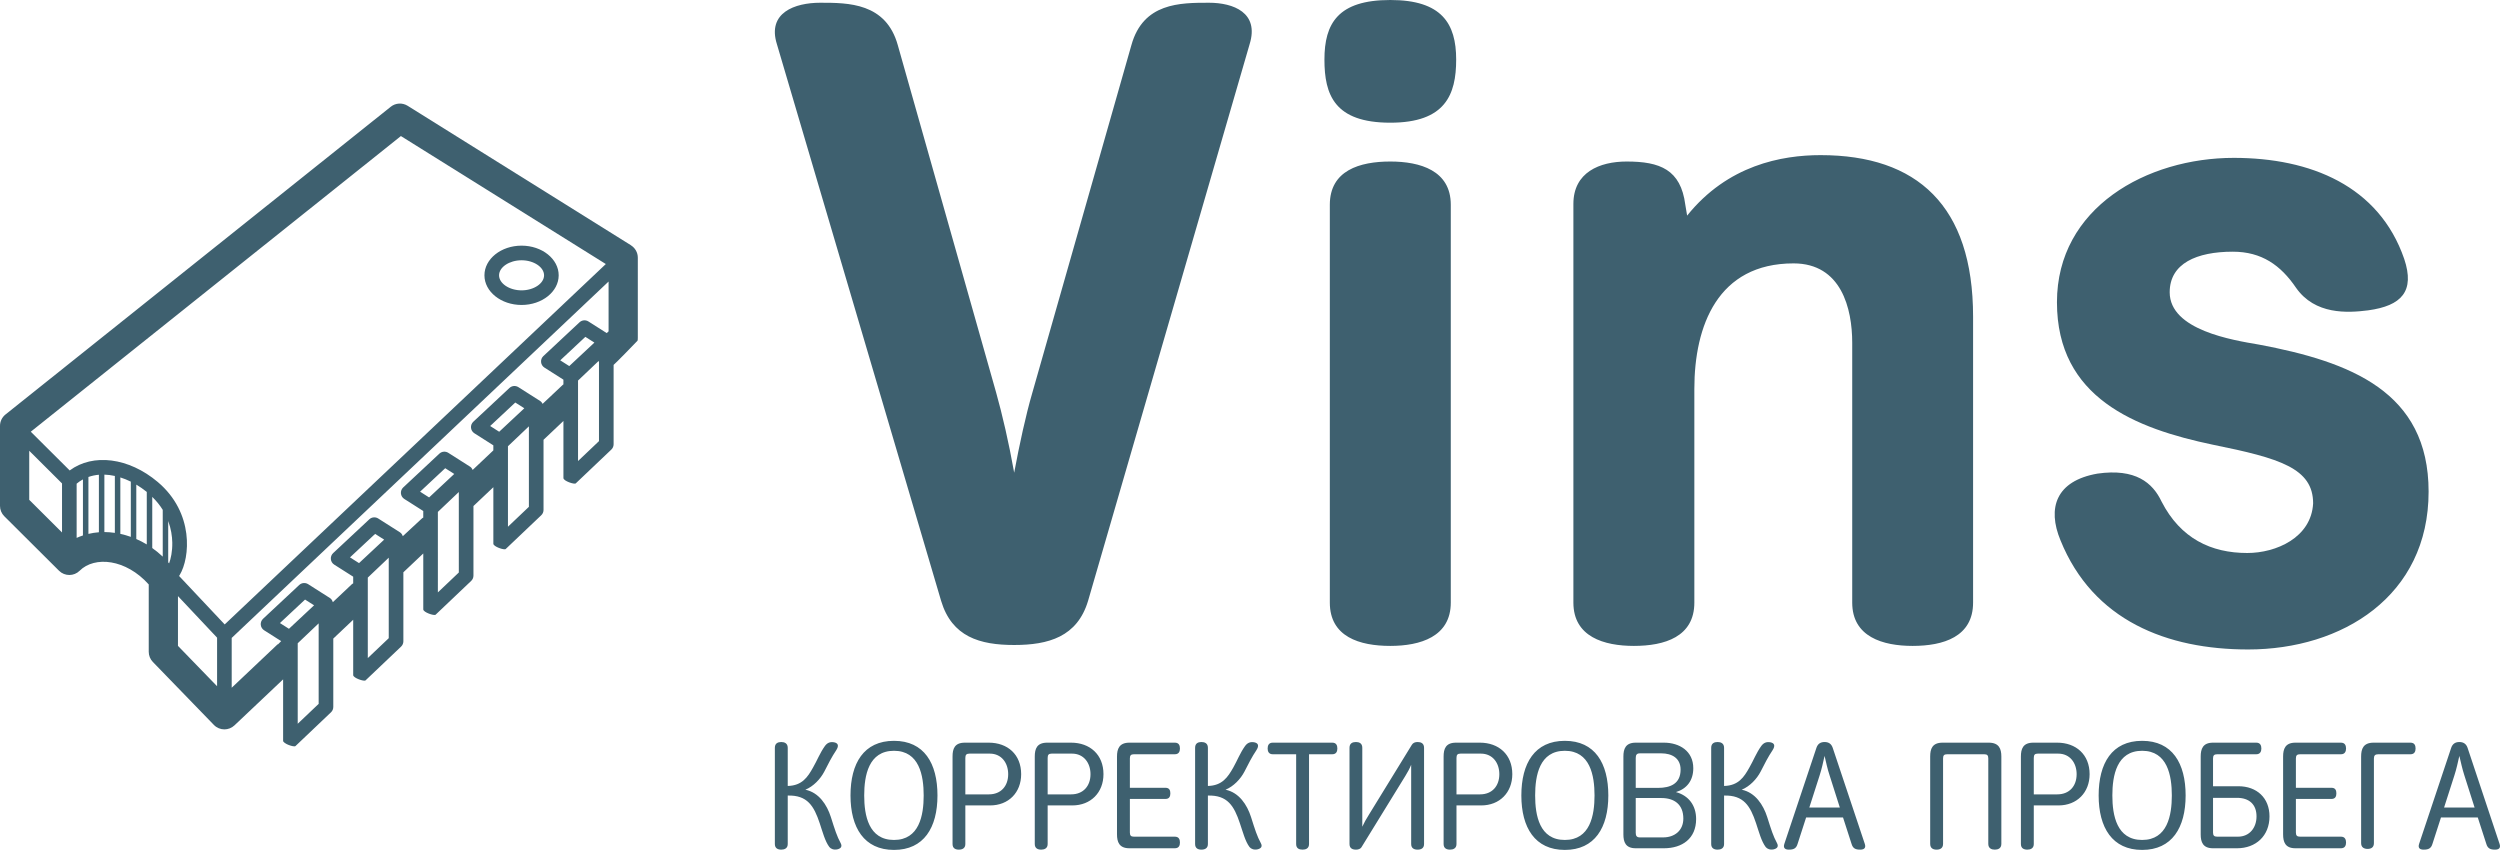 <svg xmlns="http://www.w3.org/2000/svg" version="1.1" xmlns:xlink="http://www.w3.org/1999/xlink" xmlns:svgjs="http://svgjs.com/svgjs" height="93.03" width="273.645"><defs id="SvgjsDefs3494"></defs><g id="SvgjsG3495" rel="mainfill" name="main_text" xmlns:name="main_text" transform="translate(83.26,-170.19)" fill="#3E606F"><path d="M53.52 175.03C54.60 171.57 51.74 170.49 49.07 170.49C45.91 170.49 41.87 170.49 40.58 175.13L29.72 213.24C29.03 215.61 28.34 218.77 27.75 221.93C27.15 218.57 26.46 215.61 25.77 213.14L15.01 175.13C13.72 170.49 9.58 170.49 6.52 170.49C3.75 170.49 0.69 171.57 1.78 175.03L19.75 235.95C20.93 239.90 23.99 240.79 27.75 240.79C31.50 240.79 34.66 239.90 35.84 235.95ZM75.54 192.60C75.54 188.85 72.18 187.87 68.92 187.87C65.56 187.87 62.30 188.85 62.30 192.60L62.30 236.15C62.30 239.90 65.56 240.89 68.92 240.89C72.18 240.89 75.54 239.90 75.54 236.15ZM68.92 170.19C63.19 170.19 61.71 172.76 61.71 176.71C61.71 180.56 62.80 183.62 68.92 183.62C74.94 183.62 76.13 180.56 76.13 176.71C76.13 172.76 74.55 170.19 68.92 170.19ZM101.21 192.60C100.71 188.75 98.44 187.87 94.79 187.87C91.83 187.87 88.96 189.05 88.96 192.51L88.96 236.15C88.96 239.90 92.32 240.89 95.58 240.89C98.94 240.89 102.20 239.90 102.20 236.15L102.20 212.75C102.20 205.84 104.76 199.02 113.06 199.02C118.29 199.02 119.48 203.96 119.48 207.71L119.48 236.15C119.48 239.90 122.83 240.89 126.09 240.89C129.45 240.89 132.71 239.90 132.71 236.15L132.71 204.85C132.71 192.70 126.58 187.17 116.02 187.17C111.77 187.17 105.85 188.26 101.41 193.79ZM146.33 222.03C141.79 222.82 140.80 225.78 142.28 229.34C145.84 238.12 153.94 241.28 162.82 241.28C173.09 241.28 182.57 235.46 182.57 224.00C182.57 213.04 173.98 209.79 164.01 207.91C161.14 207.42 154.23 206.33 154.23 202.18C154.23 199.02 157.19 197.74 161.14 197.74C164.30 197.74 166.38 199.22 168.06 201.69C170.13 204.65 173.68 204.45 175.95 204.16C179.61 203.66 181.09 202.08 179.90 198.53C177.14 190.53 169.64 187.47 161.24 187.47C151.76 187.47 141.89 192.90 141.89 203.27C141.89 213.74 150.48 217.09 158.97 218.87C166.28 220.35 169.93 221.44 169.93 225.29C169.73 229.04 165.88 230.72 162.72 230.72C158.77 230.72 155.42 229.14 153.34 225.09C152.36 223.02 150.48 221.44 146.33 222.03Z" fill="#3E606F" style="fill: rgb(62, 96, 111);"></path></g><g id="SvgjsG3496" rel="mainfill" name="slogan_text" xmlns:name="slogan_text" transform="translate(83.744,-147.15)" fill="#3E606F"><path d="M2.48 229.00C2.48 228.50 2.11 228.37 1.77 228.37C1.42 228.37 1.07 228.50 1.07 229.00L1.07 239.54C1.07 240.02 1.42 240.15 1.77 240.15C2.11 240.15 2.48 240.02 2.48 239.54L2.48 234.23C4.63 234.17 5.35 235.37 5.98 237.26C6.29 238.18 6.56 239.24 7.04 239.87C7.20 240.07 7.53 240.20 7.90 240.12C8.29 240.03 8.47 239.82 8.28 239.45C7.85 238.65 7.65 238.00 7.20 236.58C6.77 235.24 5.90 233.90 4.41 233.59C5.29 233.23 6.06 232.42 6.48 231.61C6.89 230.80 7.32 229.96 7.78 229.28C8.11 228.77 8.00 228.49 7.55 228.40C7.10 228.32 6.79 228.47 6.54 228.82C6.01 229.56 5.68 230.42 5.25 231.16C4.66 232.22 4.05 233.14 2.48 233.18ZM17.36 234.22C17.36 236.40 16.88 239.09 14.11 239.09C11.33 239.09 10.85 236.40 10.85 234.22C10.85 232.04 11.33 229.33 14.11 229.33C16.88 229.33 17.36 232.04 17.36 234.22ZM9.35 234.22C9.35 237.74 10.84 240.18 14.11 240.18C17.38 240.18 18.87 237.74 18.87 234.22C18.87 230.70 17.41 228.24 14.11 228.24C10.80 228.24 9.35 230.70 9.35 234.22ZM21.92 239.54L21.92 235.31L24.63 235.31C26.65 235.31 28.03 233.90 28.03 231.89C28.03 229.74 26.55 228.44 24.48 228.44L21.87 228.44C20.73 228.44 20.52 229.13 20.52 229.96L20.52 239.54C20.52 240.02 20.86 240.15 21.21 240.15C21.56 240.15 21.92 240.02 21.92 239.54ZM21.92 234.10L21.92 230.12C21.92 229.77 22.04 229.64 22.37 229.64L24.60 229.64C25.87 229.64 26.61 230.65 26.61 231.89C26.61 233.19 25.82 234.10 24.50 234.10ZM30.93 239.54L30.93 235.31L33.63 235.31C35.65 235.31 37.04 233.90 37.04 231.89C37.04 229.74 35.55 228.44 33.49 228.44L30.88 228.44C29.74 228.44 29.52 229.13 29.52 229.96L29.52 239.54C29.52 240.02 29.87 240.15 30.22 240.15C30.56 240.15 30.93 240.02 30.93 239.54ZM30.93 234.10L30.93 230.12C30.93 229.77 31.04 229.64 31.37 229.64L33.60 229.64C34.87 229.64 35.62 230.65 35.62 231.89C35.62 233.19 34.82 234.10 33.50 234.10ZM38.52 238.48C38.52 239.31 38.76 240 39.88 240L44.85 240C45.30 240 45.41 239.69 45.41 239.37C45.41 239.04 45.30 238.73 44.85 238.73L40.37 238.73C40.04 238.73 39.93 238.60 39.93 238.27L39.93 234.60L43.83 234.60C44.26 234.60 44.36 234.30 44.36 233.99C44.36 233.67 44.26 233.38 43.83 233.38L39.93 233.38L39.93 230.17C39.93 229.84 40.04 229.71 40.37 229.71L44.85 229.71C45.30 229.71 45.41 229.39 45.41 229.08C45.41 228.75 45.30 228.44 44.85 228.44L39.88 228.44C38.76 228.44 38.52 229.13 38.52 229.96ZM48.47 229.00C48.47 228.50 48.11 228.37 47.76 228.37C47.41 228.37 47.07 228.50 47.07 229.00L47.07 239.54C47.07 240.02 47.41 240.15 47.76 240.15C48.11 240.15 48.47 240.02 48.47 239.54L48.47 234.23C50.62 234.17 51.34 235.37 51.97 237.26C52.29 238.18 52.55 239.24 53.03 239.87C53.19 240.07 53.52 240.20 53.89 240.12C54.28 240.03 54.47 239.82 54.27 239.45C53.84 238.65 53.64 238.00 53.19 236.58C52.76 235.24 51.89 233.90 50.40 233.59C51.28 233.23 52.05 232.42 52.47 231.61C52.88 230.80 53.31 229.96 53.77 229.28C54.10 228.77 53.99 228.49 53.54 228.40C53.10 228.32 52.78 228.47 52.53 228.82C52.00 229.56 51.67 230.42 51.25 231.16C50.65 232.22 50.04 233.14 48.47 233.18ZM55.57 228.44C55.13 228.44 55.01 228.75 55.01 229.08C55.01 229.39 55.13 229.71 55.57 229.71L58.13 229.71L58.13 239.54C58.13 240.03 58.48 240.15 58.83 240.15C59.17 240.15 59.54 240.03 59.54 239.54L59.54 229.71L62.08 229.71C62.53 229.71 62.64 229.39 62.64 229.08C62.64 228.75 62.53 228.44 62.08 228.44ZM65.37 229.00C65.37 228.50 65.02 228.37 64.68 228.37C64.31 228.37 63.97 228.50 63.97 229.00L63.97 239.54C63.97 240.02 64.31 240.15 64.68 240.15C64.92 240.15 65.17 240.08 65.29 239.87L70.09 232.07C70.33 231.69 70.57 231.24 70.72 230.86L70.72 239.54C70.72 240.02 71.07 240.15 71.42 240.15C71.78 240.15 72.13 240.02 72.13 239.54L72.13 229.00C72.13 228.50 71.78 228.37 71.42 228.37C71.17 228.37 70.92 228.45 70.79 228.68L66.11 236.30C65.78 236.83 65.58 237.18 65.37 237.64ZM75.68 239.54L75.68 235.31L78.39 235.31C80.40 235.31 81.79 233.90 81.79 231.89C81.79 229.74 80.30 228.44 78.24 228.44L75.63 228.44C74.49 228.44 74.27 229.13 74.27 229.96L74.27 239.54C74.27 240.02 74.62 240.15 74.97 240.15C75.31 240.15 75.68 240.02 75.68 239.54ZM75.68 234.10L75.68 230.12C75.68 229.77 75.79 229.64 76.12 229.64L78.35 229.64C79.63 229.64 80.37 230.65 80.37 231.89C80.37 233.19 79.58 234.10 78.26 234.10ZM90.79 234.22C90.79 236.40 90.31 239.09 87.54 239.09C84.76 239.09 84.29 236.40 84.29 234.22C84.29 232.04 84.76 229.33 87.54 229.33C90.31 229.33 90.79 232.04 90.79 234.22ZM82.78 234.22C82.78 237.74 84.27 240.18 87.54 240.18C90.81 240.18 92.30 237.74 92.30 234.22C92.30 230.70 90.84 228.24 87.54 228.24C84.24 228.24 82.78 230.70 82.78 234.22ZM93.95 229.96L93.95 238.48C93.95 239.31 94.18 240 95.30 240L98.38 240C100.39 240 101.91 238.94 101.91 236.80C101.91 235.32 101.10 234.23 99.70 233.85C100.90 233.49 101.60 232.57 101.60 231.24C101.60 229.36 100.09 228.44 98.38 228.44L95.30 228.44C94.18 228.44 93.95 229.13 93.95 229.96ZM98.31 238.81L95.75 238.81C95.42 238.81 95.30 238.65 95.30 238.31L95.30 234.50L98.10 234.50C99.50 234.50 100.51 235.18 100.51 236.75C100.51 238.08 99.53 238.81 98.31 238.81ZM95.30 233.39L95.30 230.12C95.30 229.77 95.42 229.61 95.75 229.61L98.10 229.61C99.24 229.61 100.21 230.12 100.21 231.39C100.21 232.93 99.10 233.39 97.75 233.39ZM104.97 229.00C104.97 228.50 104.60 228.37 104.26 228.37C103.91 228.37 103.56 228.50 103.56 229.00L103.56 239.54C103.56 240.02 103.91 240.15 104.26 240.15C104.60 240.15 104.97 240.02 104.97 239.54L104.97 234.23C107.12 234.17 107.84 235.37 108.47 237.26C108.78 238.18 109.05 239.24 109.53 239.87C109.69 240.07 110.02 240.20 110.39 240.12C110.78 240.03 110.96 239.82 110.77 239.45C110.34 238.65 110.14 238.00 109.69 236.58C109.26 235.24 108.39 233.90 106.90 233.59C107.78 233.23 108.55 232.42 108.97 231.61C109.38 230.80 109.81 229.96 110.27 229.28C110.60 228.77 110.49 228.49 110.04 228.40C109.59 228.32 109.28 228.47 109.03 228.82C108.50 229.56 108.17 230.42 107.74 231.16C107.15 232.22 106.54 233.14 104.97 233.18ZM116.86 229.00C116.71 228.57 116.42 228.37 115.97 228.37C115.52 228.37 115.23 228.57 115.08 229.00L111.56 239.54C111.41 240.02 111.71 240.15 112.06 240.15C112.57 240.15 112.86 240.03 113.01 239.54L113.95 236.63L117.99 236.63L118.93 239.54C119.08 240.03 119.37 240.15 119.87 240.15C120.23 240.15 120.53 240.02 120.38 239.54ZM114.30 235.54L115.43 232.02C115.66 231.31 115.81 230.60 115.97 229.89C116.14 230.60 116.28 231.31 116.52 232.02L117.64 235.54ZM135.32 229.96C135.32 229.13 135.08 228.44 133.94 228.44L128.89 228.44C127.75 228.44 127.53 229.13 127.53 229.96L127.53 239.52C127.53 240.02 127.88 240.15 128.23 240.15C128.58 240.15 128.94 240.02 128.94 239.52L128.94 230.17C128.94 229.84 129.05 229.71 129.38 229.71L133.45 229.71C133.78 229.71 133.89 229.84 133.89 230.17L133.89 239.52C133.89 240.02 134.26 240.15 134.60 240.15C134.95 240.15 135.32 240.02 135.32 239.52ZM138.87 239.54L138.87 235.31L141.58 235.31C143.59 235.31 144.98 233.90 144.98 231.89C144.98 229.74 143.49 228.44 141.43 228.44L138.82 228.44C137.68 228.44 137.46 229.13 137.46 229.96L137.46 239.54C137.46 240.02 137.81 240.15 138.16 240.15C138.50 240.15 138.87 240.02 138.87 239.54ZM138.87 234.10L138.87 230.12C138.87 229.77 138.98 229.64 139.31 229.64L141.54 229.64C142.82 229.64 143.56 230.65 143.56 231.89C143.56 233.19 142.77 234.10 141.44 234.10ZM153.98 234.22C153.98 236.40 153.50 239.09 150.73 239.09C147.95 239.09 147.47 236.40 147.47 234.22C147.47 232.04 147.95 229.33 150.73 229.33C153.50 229.33 153.98 232.04 153.98 234.22ZM145.97 234.22C145.97 237.74 147.46 240.18 150.73 240.18C154.00 240.18 155.49 237.74 155.49 234.22C155.49 230.70 154.03 228.24 150.73 228.24C147.42 228.24 145.97 230.70 145.97 234.22ZM158.49 230.17C158.49 229.84 158.61 229.71 158.94 229.71L163.22 229.71C163.66 229.71 163.78 229.39 163.78 229.08C163.78 228.75 163.66 228.44 163.22 228.44L158.49 228.44C157.37 228.44 157.14 229.13 157.14 229.96L157.14 238.48C157.14 239.31 157.37 240 158.49 240L161.12 240C163.17 240 164.67 238.65 164.67 236.51C164.67 234.48 163.27 233.21 161.27 233.21L158.49 233.21ZM158.49 234.48L161.12 234.48C162.44 234.48 163.25 235.19 163.25 236.51C163.25 237.75 162.49 238.73 161.22 238.73L158.94 238.73C158.61 238.73 158.49 238.60 158.49 238.27ZM166.16 238.48C166.16 239.31 166.39 240 167.51 240L172.49 240C172.93 240 173.05 239.69 173.05 239.37C173.05 239.04 172.93 238.73 172.49 238.73L168.01 238.73C167.68 238.73 167.56 238.60 167.56 238.27L167.56 234.60L171.46 234.60C171.89 234.60 171.99 234.30 171.99 233.99C171.99 233.67 171.89 233.38 171.46 233.38L167.56 233.38L167.56 230.17C167.56 229.84 167.68 229.71 168.01 229.71L172.49 229.71C172.93 229.71 173.05 229.39 173.05 229.08C173.05 228.75 172.93 228.44 172.49 228.44L167.51 228.44C166.39 228.44 166.16 229.13 166.16 229.96ZM174.70 229.96L174.70 239.44C174.70 239.93 175.06 240.07 175.41 240.07C175.76 240.07 176.10 239.93 176.10 239.44L176.10 230.17C176.10 229.84 176.24 229.71 176.57 229.71L180.10 229.71C180.55 229.71 180.66 229.39 180.66 229.08C180.66 228.75 180.55 228.44 180.10 228.44L176.07 228.44C174.93 228.44 174.70 229.13 174.70 229.96ZM186.35 229.00C186.20 228.57 185.90 228.37 185.45 228.37C185.01 228.37 184.71 228.57 184.56 229.00L181.04 239.54C180.89 240.02 181.19 240.15 181.54 240.15C182.05 240.15 182.35 240.03 182.50 239.54L183.44 236.63L187.47 236.63L188.41 239.54C188.56 240.03 188.86 240.15 189.35 240.15C189.72 240.15 190.01 240.02 189.86 239.54ZM183.78 235.54L184.91 232.02C185.14 231.31 185.29 230.60 185.45 229.89C185.62 230.60 185.77 231.31 186.00 232.02L187.12 235.54Z" fill="#3E606F" style="fill: rgb(62, 96, 111);"></path></g><g id="SvgjsG3497" rel="mainfill" name="symbol" xmlns:name="symbol_mainfill" transform="translate(-5.093,6.21) scale(0.8)" fill="#3E606F"><path d="M93.634,27.491c0-0.715-0.379-1.338-0.943-1.692l0.003-0.005L62.137,6.71c-0.72-0.449-1.645-0.395-2.308,0.134L7.118,48.948  c-0.475,0.379-0.752,0.955-0.752,1.563v10.946c0,0.532,0.212,1.042,0.589,1.417l7.486,7.454c0.78,0.776,2.04,0.777,2.821,0.001  c2.056-2.042,6.332-1.611,9.454,1.874v9.214c0,0.52,0.202,1.019,0.564,1.392l8.352,8.617c0.392,0.404,0.914,0.608,1.437,0.608  c0.493,0,0.987-0.182,1.374-0.547l6.659-6.297v8.403c0,0.4,1.5,0.905,1.689,0.725l4.865-4.624c0.199-0.189,0.311-0.451,0.311-0.725  v-9.36l2.723-2.575v7.572c0,0.4,1.5,0.905,1.689,0.725l4.866-4.624c0.199-0.189,0.311-0.451,0.311-0.725v-9.441l2.723-2.575v7.652  c0,0.4,1.499,0.905,1.689,0.725l4.866-4.623c0.199-0.189,0.311-0.451,0.311-0.725v-9.521l2.723-2.575v7.733  c0,0.4,1.5,0.905,1.689,0.725l4.865-4.623c0.199-0.189,0.311-0.451,0.311-0.725V52.41l2.723-2.575v7.812  c0,0.4,1.5,0.905,1.689,0.725l4.866-4.624c0.199-0.189,0.311-0.451,0.311-0.725v-10.86c0.256-0.199,2.735-2.735,3.269-3.307  c0.036-0.039,0.042-0.315,0.043-0.393C93.632,38.455,93.634,27.491,93.634,27.491z M61.219,10.853l28.037,17.511l-52.147,49.31  l-6.24-6.63c0.028-0.043,0.057-0.088,0.085-0.135c1.418-2.353,1.995-8.5-3-12.721c-3.975-3.358-8.871-3.948-12.052-1.582  l-5.324-5.302L61.219,10.853z M29.938,66.466c0.023,1.232-0.201,2.217-0.436,2.85c-0.04-0.045-0.08-0.09-0.121-0.136v-5.655  C29.776,64.597,29.923,65.62,29.938,66.466z M24.265,58.137v7.555c-0.475-0.17-0.953-0.307-1.434-0.41v-7.722  C23.308,57.708,23.787,57.901,24.265,58.137z M19.897,57.193v7.869c-0.487,0.036-0.965,0.114-1.433,0.224v-7.788  C18.918,57.34,19.397,57.235,19.897,57.193z M10.366,60.625v-6.712l4.486,4.467v6.712L10.366,60.625z M16.852,65.833v-7.417  c0.268-0.228,0.556-0.424,0.862-0.588v7.671C17.421,65.595,17.133,65.705,16.852,65.833z M20.647,65.034v-7.857  c0.468,0.013,0.947,0.075,1.434,0.182v7.787C21.601,65.077,21.122,65.035,20.647,65.034z M25.015,65.989v-7.444  c0.486,0.289,0.965,0.621,1.433,0.999v7.184C25.98,66.445,25.5,66.202,25.015,65.989z M27.198,67.22v-6.997  c0.591,0.577,1.064,1.173,1.434,1.773v6.401C28.172,67.964,27.693,67.57,27.198,67.22z M30.716,80.607v-6.809l5.352,5.687v6.644  L30.716,80.607z M38.068,86.336v-6.817l51.566-48.761v6.817l-0.253,0.239l-2.504-1.592c-0.385-0.245-0.886-0.198-1.219,0.113  l-4.948,4.623c-0.226,0.211-0.342,0.515-0.313,0.823c0.028,0.308,0.198,0.585,0.459,0.751l2.598,1.652v0.654  c-0.027,0.02-0.059,0.029-0.083,0.052l-2.763,2.603c-0.08-0.155-0.188-0.295-0.339-0.391l-2.979-1.894  c-0.386-0.245-0.886-0.198-1.219,0.113l-4.948,4.623c-0.226,0.211-0.342,0.515-0.313,0.823c0.028,0.308,0.198,0.585,0.459,0.751  l2.598,1.652v0.691l-2.828,2.674c-0.079-0.178-0.19-0.34-0.358-0.447l-2.979-1.894c-0.385-0.245-0.887-0.197-1.219,0.113  l-4.948,4.624c-0.226,0.211-0.342,0.515-0.313,0.823c0.028,0.308,0.198,0.586,0.459,0.751l2.598,1.651v0.901  c-0.056,0.034-0.118,0.056-0.168,0.103l-2.633,2.442c-0.073-0.212-0.192-0.405-0.385-0.528l-2.979-1.894  c-0.385-0.245-0.886-0.198-1.219,0.113l-4.948,4.624c-0.226,0.211-0.342,0.515-0.313,0.823c0.028,0.308,0.198,0.586,0.459,0.751  l2.598,1.651v0.915c-0.058,0.036-0.121,0.059-0.173,0.108l-2.614,2.467c-0.068-0.231-0.193-0.441-0.399-0.572l-2.979-1.894  c-0.385-0.245-0.886-0.198-1.219,0.113l-4.948,4.623c-0.226,0.211-0.342,0.515-0.313,0.823c0.028,0.308,0.198,0.585,0.459,0.751  l2.333,1.483l-0.446,0.451l-0.027-0.029L38.068,86.336z M74.666,51.311l-1.235-0.786l3.438-3.213l1.235,0.786L74.666,51.311z   M45.901,78.271l-1.235-0.786l3.438-3.213l1.235,0.786L45.901,78.271z M49.966,88.541l-2.865,2.723V83.3l0.009-0.009l-0.009-0.01  v-3.03l2.865-2.723V88.541z M55.489,69.284l-1.235-0.785l3.438-3.213l1.236,0.786L55.489,69.284z M59.555,79.555l-2.866,2.723  V71.265l2.866-2.723V79.555z M65.078,60.297l-1.235-0.785l3.438-3.213l1.236,0.786L65.078,60.297z M69.143,70.568l-2.866,2.723  V62.278l2.866-2.723V70.568z M78.731,61.582l-2.865,2.723V53.292l2.865-2.723V61.582z M84.254,42.325l-1.235-0.786l3.438-3.213  l1.235,0.786L84.254,42.325z M85.454,55.318V44.305l2.794-2.655c0.022,0.023,0.049,0.04,0.072,0.062v10.883L85.454,55.318z   M77.728,33.964c2.801,0,5.079-1.82,5.079-4.058s-2.278-4.058-5.079-4.058c-2.8,0-5.079,1.82-5.079,4.058  S74.927,33.964,77.728,33.964z M77.728,27.848c1.669,0,3.079,0.942,3.079,2.058s-1.41,2.058-3.079,2.058s-3.079-0.942-3.079-2.058  S76.059,27.848,77.728,27.848z" fill="#3E606F" style="fill: rgb(62, 96, 111);"></path></g></svg>